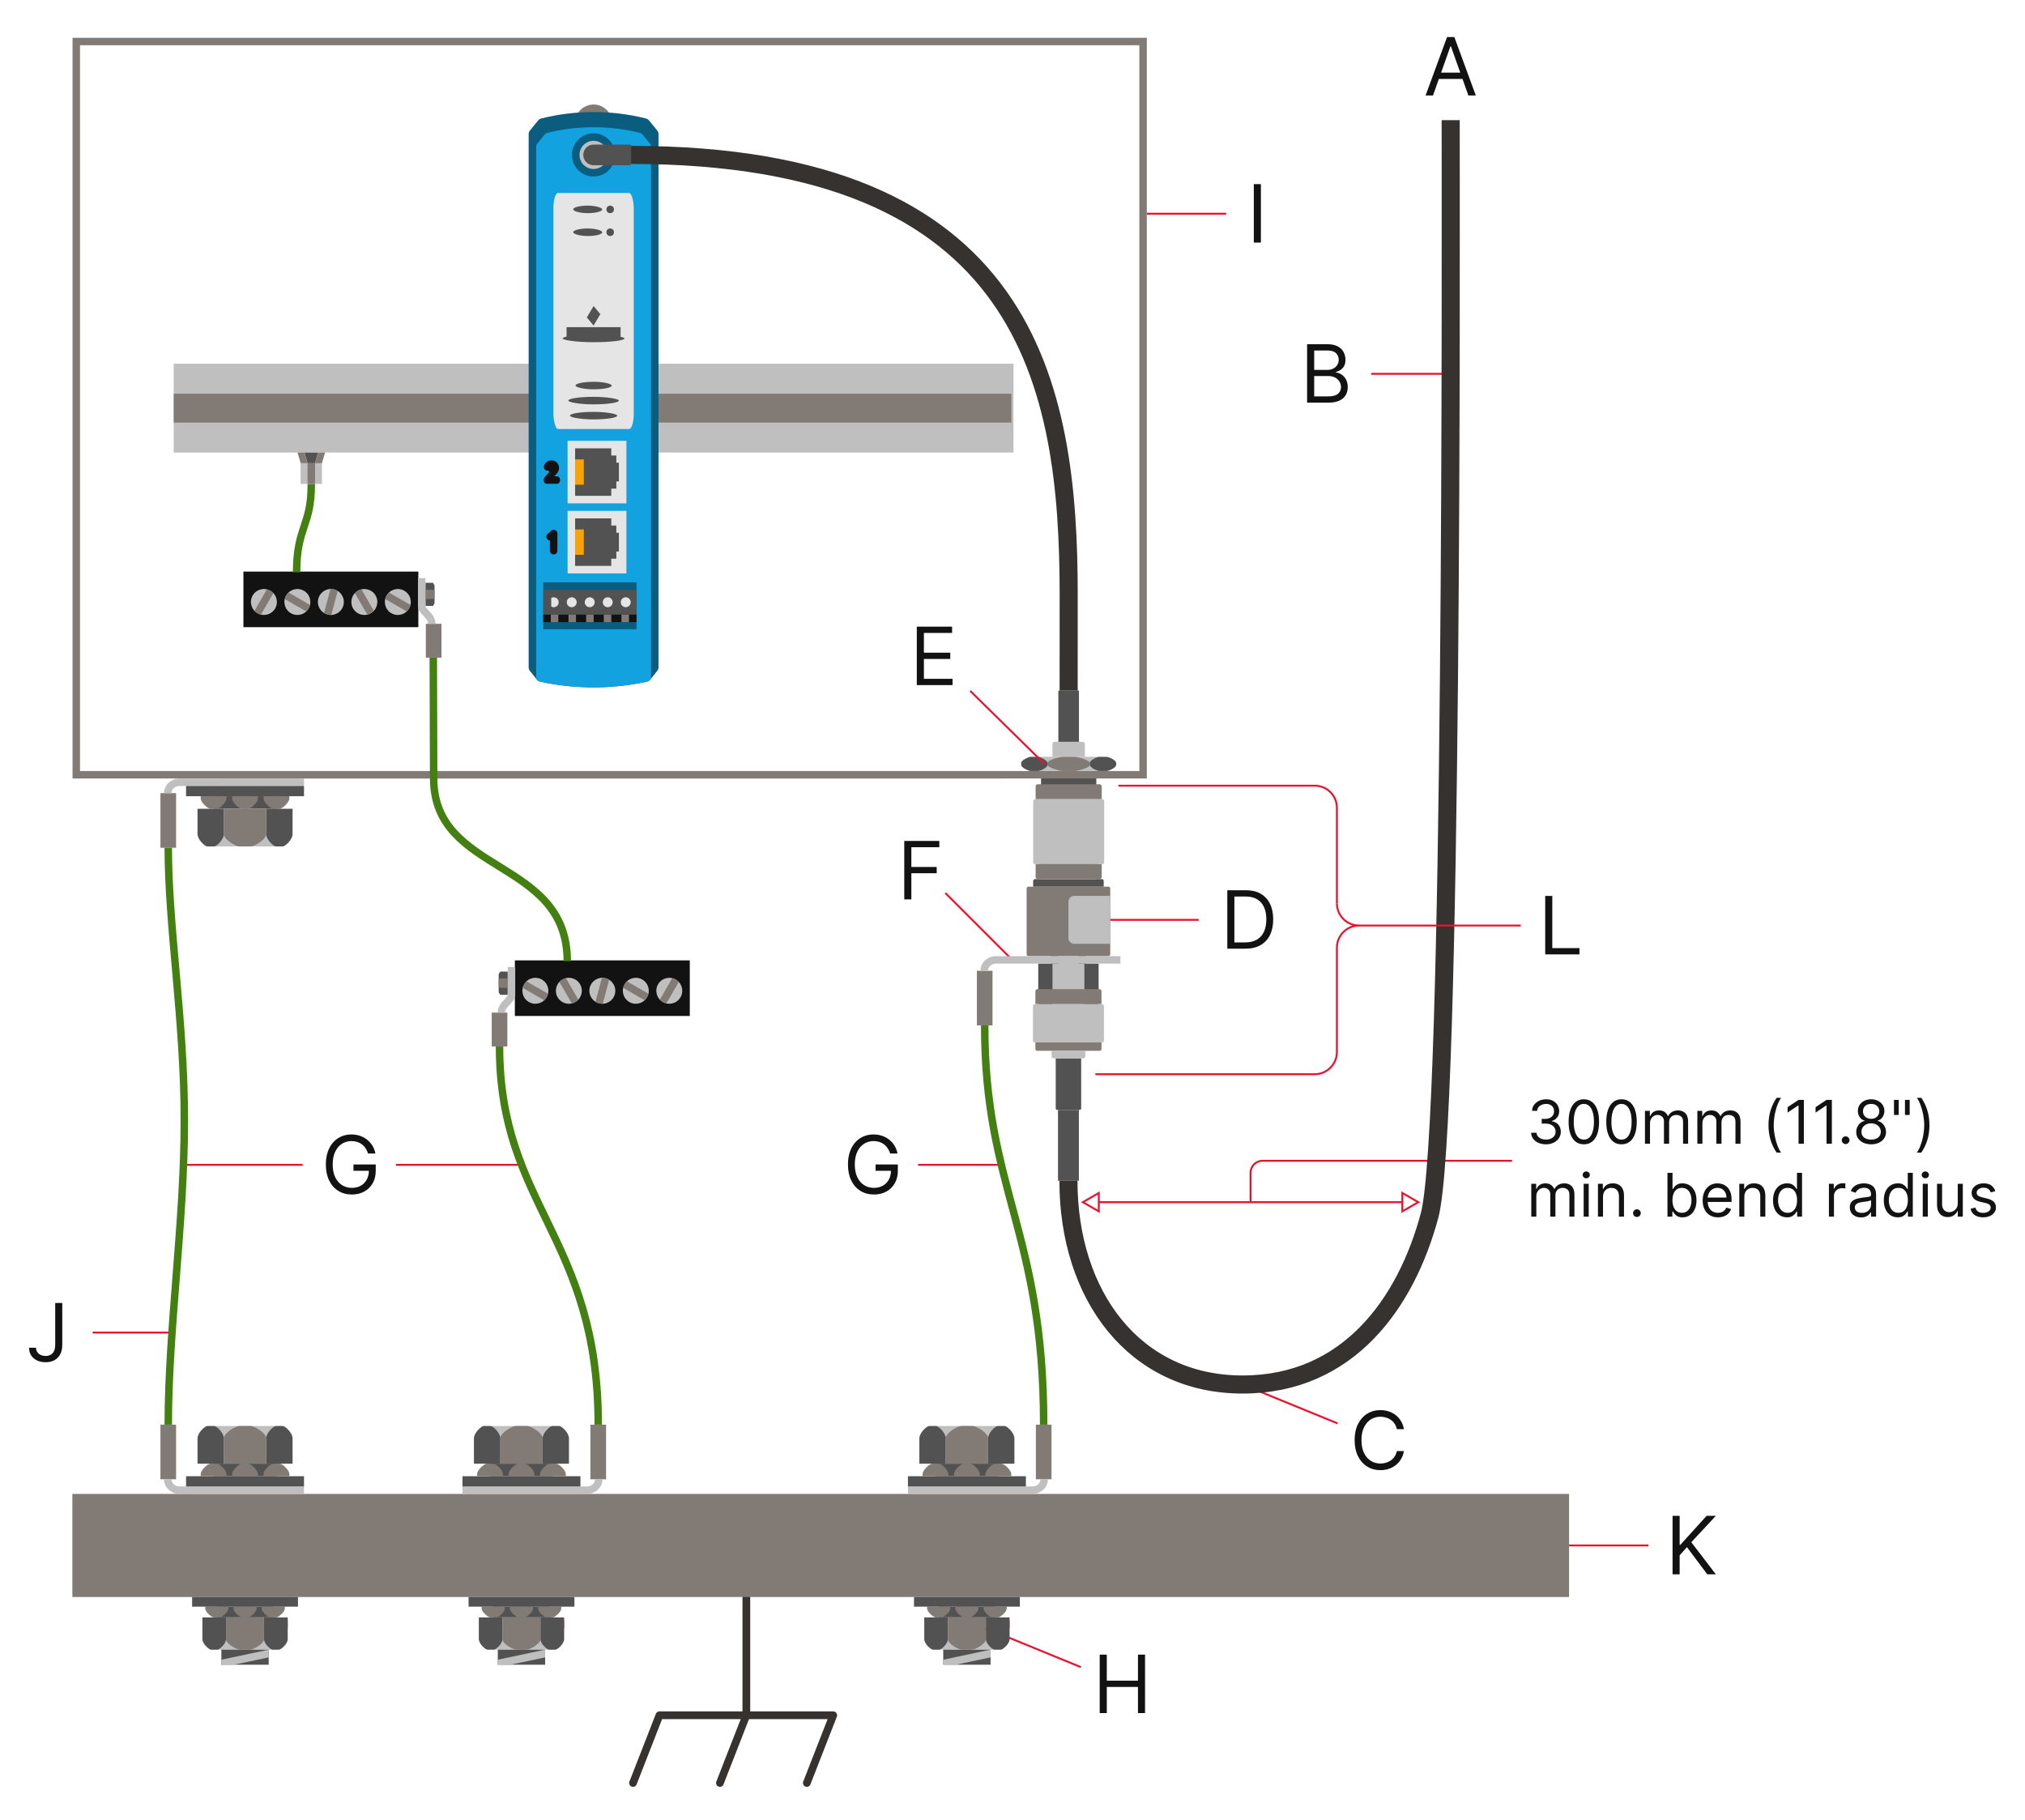 <?xml version="1.0" encoding="UTF-8"?>
<!DOCTYPE svg PUBLIC "-//W3C//DTD SVG 1.1//EN" "http://www.w3.org/Graphics/SVG/1.1/DTD/svg11.dtd">
<!-- Creator: CorelDRAW X8 -->
<svg xmlns="http://www.w3.org/2000/svg" xml:space="preserve" width="5040px" height="4530px" version="1.1" style="shape-rendering:geometricPrecision; text-rendering:geometricPrecision; image-rendering:optimizeQuality; fill-rule:evenodd; clip-rule:evenodd"
viewBox="0 0 504000 453000"
 xmlns:xlink="http://www.w3.org/1999/xlink">
 <defs>
  <style type="text/css">
   <![CDATA[
    .str2 {stroke:#36322F;stroke-width:4500}
    .str4 {stroke:#438011;stroke-width:1859.76}
    .str3 {stroke:#BFBFBF;stroke-width:1860}
    .str0 {stroke:#EA112E;stroke-width:472.441}
    .str1 {stroke:#36322F;stroke-width:1920;stroke-linecap:round;stroke-linejoin:round}
    .fil3 {fill:none}
    .fil11 {fill:#DD107A}
    .fil6 {fill:#0B5D80}
    .fil9 {fill:#121212}
    .fil1 {fill:#525252}
    .fil2 {fill:#827A75}
    .fil0 {fill:#BFBFBF}
    .fil8 {fill:#E5E5E5}
    .fil10 {fill:#F7A30A}
    .fil5 {fill:#121212;fill-rule:nonzero}
    .fil7 {fill:#13A2E0;fill-rule:nonzero}
    .fil4 {fill:#827A75;fill-rule:nonzero}
   ]]>
  </style>
 </defs>
 <g id="Layer_x0020_1">
  <g id="_1246710585488">
   <path class="fil0" d="M261939 188370l0 -3198c0,-290 239,-529 529,-529l7014 1c290,0 529,237 529,528l0 3198 -8072 0z"/>
   <path class="fil1" d="M263409 172170l0 12473 5132 0 0 -12473c0,-205 -137,-373 -302,-373l-4527 0c-165,0 -303,172 -303,373z"/>
  </g>
  <g id="_1246710582928">
   <path class="fil1" d="M272860 192845l0 4311c0,258 -164,469 -365,469l-13023 0c-200,0 -364,-211 -364,-469l0 -4311 13752 0z"/>
   <g>
    <polygon class="fil0" points="258322,191907 273657,191907 273657,188370 258322,188370 "/>
    <path class="fil2" d="M267386 188370c854,0 3828,834 3854,1534l18 469c27,700 -3001,1534 -3855,1534l-2821 0c-854,0 -3828,-834 -3855,-1534l-18 -469c-26,-701 3001,-1534 3855,-1534l2822 0z"/>
    <path class="fil1" d="M273646 188370c-533,0 -2432,834 -2406,1534l18 469c27,700 1867,1534 2399,1534l1756 0c531,0 2398,-833 2398,-1534l0 -469c0,-701 -1872,-1534 -2405,-1534l-1760 0z"/>
    <path class="fil1" d="M256555 188370c-531,0 -2399,833 -2399,1534l0 469c0,700 1873,1534 2406,1534l1760 0c533,0 2432,-834 2405,-1534l-18 -469c-26,-701 -1867,-1534 -2398,-1534l-1756 0z"/>
   </g>
  </g>
  <path class="fil3 str0" d="M376331 288908l-62078 0c-1650,0 -3000,1351 -3000,3000l0 7311"/>
  <line class="fil3 str0" x1="23059" y1="331676" x2="42810" y2= "331676" />
  <line class="fil3 str0" x1="98559" y1="289926" x2="129828" y2= "289926" />
  <line class="fil3 str0" x1="228505" y1="289926" x2="248807" y2= "289926" />
  <line class="fil3 str0" x1="45675" y1="289926" x2="75310" y2= "289926" />
  <line class="fil3 str0" x1="410276" y1="384660" x2="390525" y2= "384660" />
  <line class="fil3 str0" x1="241469" y1="171959" x2="259909" y2= "190093" />
  <line class="fil3 str0" x1="341291" y1="93042" x2="361042" y2= "93042" />
  <line class="fil3 str0" x1="305180" y1="53197" x2="285429" y2= "53197" />
  <line class="fil3 str0" x1="271126" y1="228948" x2="298323" y2= "228948" />
  <line class="fil3 str0" x1="251927" y1="238909" x2="235289" y2= "222271" />
  <line class="fil3 str0" x1="332902" y1="354284" x2="309261" y2= "344603" />
  <line class="fil3 str0" x1="269017" y1="414949" x2="245376" y2= "405267" />
  <line class="fil3 str0" x1="349024" y1="299219" x2="273481" y2= "299219" />
  <g id="_1246710578672">
   <polyline class="fil3 str1" points="200809,443779 207387,426930 164130,426930 157553,443779 "/>
   <polyline class="fil3 str1" points="179181,443779 185759,426930 185759,397484 "/>
  </g>
  <rect class="fil1" x="121970" y="364308" width="15643" height="3120"/>
  <rect class="fil1" x="53160" y="364308" width="15643" height="3120"/>
  <rect class="fil1" x="53160" y="198178" width="15643" height="3120"/>
  <rect class="fil1" x="232835" y="364308" width="15643" height="3120"/>
  <rect class="fil0" x="122121" y="354930" width="15335" height="3069"/>
  <rect class="fil0" x="53318" y="354930" width="15335" height="3069"/>
  <rect class="fil0" x="53318" y="207607" width="15335" height="3069"/>
  <rect class="fil0" x="232986" y="354930" width="15335" height="3069"/>
  <g id="_1246710571024">
   <path class="fil2" d="M259384 259478l12956 0c238,0 432,-195 432,-432l0 -3883 -13820 0 0 3883c0,238 193,432 432,432z"/>
   <path class="fil2" d="M272463 205746l-12957 0c-239,0 -432,194 -432,432l0 3883 13820 0 0 -3883c0,-237 -193,-432 -431,-432z"/>
   <rect class="fil1" x="269123" y="239851" width="4315" height="17754"/>
   <rect class="fil1" x="258408" y="207619" width="15031" height="9322"/>
   <rect class="fil1" x="258408" y="239851" width="4315" height="17754"/>
   <path class="fil0" d="M263901 259478l3922 0c287,0 523,-235 523,-523l0 -1349 1546 0 0 -17755 -1811 0 0 -1878 -4316 0 0 1878 -1811 0 0 17755 1425 0 0 1349c0,288 235,523 522,523z"/>
   <path class="fil2" d="M275862 237979l-19877 0c-258,0 -468,-210 -468,-468l0 -16364c0,-258 210,-468 468,-468l19877 0c257,0 467,210 467,468l0 16364c0,258 -210,468 -467,468z"/>
   <path class="fil1" d="M257142 220679l0 -1405c0,-257 210,-467 468,-467l16627 0c257,0 467,210 467,467l0 1405 -17562 0z"/>
   <rect class="fil0" x="259074" y="237979" width="13698" height="1872"/>
   <rect class="fil0" x="259074" y="216941" width="13698" height="1866"/>
   <rect class="fil1" transform="matrix(-7.94536E-14 1 -1 -7.94536E-14 270218 237979)" width="1872" height="1872"/>
   <rect class="fil1" transform="matrix(-7.94536E-14 1 -1 -7.94536E-14 263379 237979)" width="1872" height="1872"/>
   <path class="fil0" d="M276329 234917l-8969 0c-790,0 -1437,-647 -1437,-1437l0 -9064c0,-790 647,-1437 1437,-1437l8969 0 0 11938z"/>
  </g>
  <g id="_1246453173600">
   <path class="fil2" d="M257696 261084l0 -4700 16455 0 0 4700c0,249 -205,455 -456,455l-15544 0c-251,0 -455,-205 -455,-455z"/>
   <path class="fil2" d="M257696 249919l0 -3198c0,-290 238,-529 529,-529l15396 0c291,0 530,238 530,529l0 3198 -16455 0z"/>
   <rect class="fil0" transform="matrix(-1.70099E-13 6.422 6.812 1.8042E-13 257089 249920)" width="1488" height="2593" rx="73" ry="73"/>
   <path class="fil1" d="M269091 275885l0 -12473 -6335 0 0 12473c0,205 169,372 373,372l5589 0c203,0 373,-171 373,-372z"/>
   <rect class="fil1" transform="matrix(-2.65953E-14 1.004 2.008 5.31882E-14 263327 276258)" width="17563" height="2586"/>
   <path class="fil0" d="M261727 262956l0 -1416 8393 0 0 1416c0,248 -205,456 -456,456l-7482 0c-250,0 -455,-205 -455,-456z"/>
  </g>
  <path class="fil4" d="M283569 11267l-263653 0 0 180640 263653 0 0 -180640zm-264583 -1860l266443 0 0 184360c-86453,22 -180920,22 -267373,0l0 -184360 930 0z"/>
  <g id="_1246453196064">
   <rect class="fil0" x="43233" y="90532" width="209007" height="22110"/>
   <rect class="fil2" x="43236" y="97993" width="208486" height="7193"/>
  </g>
  <path class="fil5" d="M13740 324310l1760 0 0 10400c0,927 -170,1717 -510,2363 -340,650 -824,1144 -1444,1477 -620,337 -1350,507 -2193,507 -797,0 -1503,-147 -2123,-437 -620,-293 -1110,-707 -1464,-1247 -356,-540 -533,-1183 -533,-1926l1733 0c0,413 104,770 310,1076 207,307 487,544 847,714 360,170 770,256 1230,256 507,0 937,-106 1293,-320 354,-213 627,-526 814,-940 186,-416 280,-923 280,-1523l0 -10400z"/>
  <path class="fil5" d="M91611 287106c-153,-476 -360,-906 -613,-1290 -253,-379 -553,-706 -903,-976 -347,-270 -740,-474 -1180,-617 -440,-143 -924,-213 -1450,-213 -860,0 -1647,223 -2350,666 -707,447 -1267,1104 -1684,1970 -416,864 -626,1927 -626,3187 0,1260 213,2324 633,3190 420,867 993,1524 1710,1967 720,446 1530,667 2430,667 833,0 1570,-177 2207,-537 636,-357 1133,-863 1490,-1520 356,-654 536,-1427 536,-2317l540 114 -4376 0 0 -1564 5540 0 0 1564c0,1196 -254,2239 -764,3123 -506,886 -1210,1573 -2100,2056 -893,487 -1916,731 -3073,731 -1287,0 -2417,-304 -3390,-911 -973,-606 -1730,-1466 -2273,-2586 -544,-1117 -814,-2443 -814,-3977 0,-1150 154,-2186 464,-3106 313,-921 750,-1707 1320,-2354 566,-650 1240,-1147 2016,-1493 777,-344 1630,-517 2564,-517 766,0 1483,113 2150,344 663,229 1256,553 1780,973 523,420 960,917 1310,1500 353,580 593,1220 726,1926l-1820 0z"/>
  <path class="fil5" d="M221557 287106c-153,-476 -360,-906 -613,-1290 -254,-379 -554,-706 -903,-976 -347,-270 -741,-474 -1181,-617 -439,-143 -923,-213 -1450,-213 -860,0 -1646,223 -2349,666 -707,447 -1267,1104 -1684,1970 -416,864 -626,1927 -626,3187 0,1260 213,2324 633,3190 420,867 993,1524 1710,1967 720,446 1530,667 2430,667 833,0 1570,-177 2206,-537 637,-357 1134,-863 1490,-1520 357,-654 537,-1427 537,-2317l540 114 -4377 0 0 -1564 5541 0 0 1564c0,1196 -254,2239 -764,3123 -507,886 -1210,1573 -2100,2056 -893,487 -1917,731 -3073,731 -1287,0 -2417,-304 -3390,-911 -974,-606 -1730,-1466 -2274,-2586 -543,-1117 -813,-2443 -813,-3977 0,-1150 153,-2186 463,-3106 314,-921 750,-1707 1320,-2354 567,-650 1241,-1147 2017,-1493 777,-344 1630,-517 2563,-517 767,0 1484,113 2151,344 663,229 1256,553 1779,973 524,420 960,917 1311,1500 353,580 593,1220 726,1926l-1820 0z"/>
  <polygon class="fil5" points="416283,391840 416283,377293 418046,377293 418046,384510 418216,384510 424749,377293 427053,377293 420943,383856 427053,391840 424919,391840 419863,385080 418046,387123 418046,391840 "/>
  <polygon class="fil5" points="228184,170520 228184,155973 236965,155973 236965,157537 229948,157537 229948,162453 236511,162453 236511,164013 229948,164013 229948,168957 237078,168957 237078,170520 "/>
  <path class="fil5" d="M325323 100222l0 -14547 5086 0c1014,0 1850,177 2507,524 660,346 1150,813 1470,1400 323,583 483,1230 483,1940 0,626 -110,1143 -330,1550 -220,406 -510,730 -866,966 -357,237 -744,410 -1161,524l0 143c444,27 891,183 1341,470 450,283 826,690 1130,1220 303,530 456,1180 456,1947 0,730 -166,1383 -500,1966 -330,584 -853,1044 -1570,1387 -713,340 -1643,510 -2790,510l-5256 0zm1763 -1563l3493 0c1150,0 1970,-224 2454,-670 486,-447 730,-990 730,-1630 0,-494 -127,-950 -377,-1367 -253,-420 -610,-757 -1073,-1010 -464,-253 -1014,-380 -1647,-380l-3580 0 0 5057zm0 -6590l3266 0c531,0 1011,-104 1437,-314 430,-206 770,-500 1023,-880 254,-380 381,-823 381,-1336 0,-637 -224,-1180 -667,-1630 -447,-447 -1150,-670 -2117,-670l-3323 0 0 4830z"/>
  <polygon class="fil5" points="313823,45830 313823,60377 312060,60377 312060,45830 "/>
  <path class="fil5" d="M384782 284819c-702,0 -1327,-123 -1877,-363 -548,-242 -983,-577 -1305,-1010 -320,-432 -495,-932 -525,-1505l1342 0c28,353 150,655 363,908 212,255 492,450 837,590 343,137 725,207 1145,207 468,0 883,-82 1245,-245 363,-162 648,-390 853,-682 205,-290 310,-628 310,-1013 0,-400 -100,-755 -300,-1062 -198,-308 -490,-548 -873,-720 -382,-175 -852,-263 -1407,-263l-873 0 0 -1172 873 0c435,0 815,-78 1142,-233 330,-157 588,-377 773,-662 187,-283 280,-618 280,-1000 0,-370 -80,-690 -245,-965 -163,-273 -393,-485 -690,-638 -295,-155 -645,-230 -1045,-230 -378,0 -733,68 -1063,205 -332,138 -605,333 -812,590 -210,258 -325,568 -343,930l-1277 0c20,-570 192,-1072 517,-1505 323,-430 745,-767 1270,-1007 523,-243 1100,-363 1728,-363 675,0 1255,135 1737,408 483,270 853,627 1113,1072 260,445 390,923 390,1438 0,615 -163,1140 -483,1572 -322,433 -757,733 -1307,900l0 85c687,113 1225,405 1612,878 388,470 583,1050 583,1742 0,595 -163,1125 -483,1595 -322,473 -760,843 -1312,1113 -555,270 -1185,405 -1893,405z"/>
  <path id="1" class="fil5" d="M394200 284819c-803,0 -1485,-220 -2050,-658 -565,-440 -998,-1077 -1295,-1912 -298,-838 -448,-1848 -448,-3035 0,-1178 150,-2185 450,-3023 300,-837 733,-1475 1300,-1917 565,-443 1248,-663 2043,-663 795,0 1477,220 2042,663 568,442 1000,1080 1300,1917 300,838 450,1845 450,3023 0,1187 -150,2197 -447,3035 -298,835 -730,1472 -1295,1912 -565,438 -1248,658 -2050,658zm0 -1173c795,0 1412,-385 1852,-1150 443,-767 663,-1862 663,-3282 0,-945 -100,-1748 -303,-2413 -200,-665 -487,-1170 -862,-1517 -375,-348 -825,-523 -1350,-523 -788,0 -1405,388 -1848,1163 -445,777 -667,1872 -667,3290 0,945 100,1747 300,2407 197,660 485,1163 860,1508 375,345 825,517 1355,517z"/>
  <path id="2" class="fil5" d="M403575 284819c-803,0 -1485,-220 -2050,-658 -565,-440 -998,-1077 -1295,-1912 -298,-838 -448,-1848 -448,-3035 0,-1178 150,-2185 450,-3023 300,-837 733,-1475 1300,-1917 565,-443 1248,-663 2043,-663 795,0 1477,220 2042,663 568,442 1000,1080 1300,1917 300,838 450,1845 450,3023 0,1187 -150,2197 -447,3035 -298,835 -730,1472 -1295,1912 -565,438 -1248,658 -2050,658zm0 -1173c795,0 1412,-385 1852,-1150 443,-767 663,-1862 663,-3282 0,-945 -100,-1748 -303,-2413 -200,-665 -487,-1170 -862,-1517 -375,-348 -825,-523 -1350,-523 -788,0 -1405,388 -1848,1163 -445,777 -667,1872 -667,3290 0,945 100,1747 300,2407 197,660 485,1163 860,1508 375,345 825,517 1355,517z"/>
  <path id="3" class="fil5" d="M409412 284669l0 -8183 1215 0 0 1280 108 0c170,-437 445,-777 825,-1020 380,-245 835,-365 1368,-365 540,0 990,120 1352,365 360,243 640,583 843,1020l85 0c210,-422 524,-760 944,-1010 418,-250 921,-375 1508,-375 730,0 1330,228 1795,683 465,457 697,1167 697,2130l0 5475 -1257 0 0 -5475c0,-605 -165,-1035 -495,-1295 -330,-260 -720,-390 -1168,-390 -575,0 -1020,175 -1337,520 -315,347 -472,785 -472,1312l0 5328 -1281 0 0 -5603c0,-467 -150,-842 -452,-1127 -303,-285 -690,-430 -1165,-430 -328,0 -633,87 -915,262 -283,173 -510,415 -683,720 -170,308 -257,663 -257,1065l0 5113 -1258 0z"/>
  <path id="4" class="fil5" d="M422452 284669l0 -8183 1216 0 0 1280 107 0c170,-437 445,-777 825,-1020 380,-245 835,-365 1368,-365 540,0 990,120 1352,365 360,243 640,583 843,1020l85 0c210,-422 525,-760 945,-1010 417,-250 920,-375 1507,-375 730,0 1330,228 1795,683 465,457 697,1167 697,2130l0 5475 -1257 0 0 -5475c0,-605 -165,-1035 -495,-1295 -330,-260 -720,-390 -1167,-390 -575,0 -1020,175 -1338,520 -315,347 -472,785 -472,1312l0 5328 -1280 0 0 -5603c0,-467 -150,-842 -453,-1127 -302,-285 -690,-430 -1165,-430 -328,0 -632,87 -915,262 -283,173 -510,415 -682,720 -171,308 -258,663 -258,1065l0 5113 -1258 0z"/>
  <path id="5" class="fil5" d="M440160 280066c0,-1342 175,-2577 525,-3705 350,-1127 850,-2165 1500,-3112l1108 0c-255,350 -495,782 -718,1297 -220,513 -415,1075 -582,1688 -168,612 -298,1245 -390,1900 -95,652 -143,1297 -143,1932 0,845 83,1703 245,2573 163,870 385,1677 660,2425 278,745 588,1352 928,1820l-1108 0c-650,-948 -1150,-1985 -1500,-3113 -350,-1127 -525,-2362 -525,-3705z"/>
  <polygon id="6" class="fil5" points="448960,273759 448960,284669 447638,284669 447638,275144 447575,275144 444910,276914 444910,275571 447638,273759 "/>
  <polygon id="7" class="fil5" points="455928,273759 455928,284669 454605,284669 454605,275144 454543,275144 451878,276914 451878,275571 454605,273759 "/>
  <path id="8" class="fil5" d="M459358 284754c-263,0 -490,-95 -678,-283 -187,-187 -282,-412 -282,-675 0,-265 95,-490 282,-677 188,-188 415,-283 678,-283 262,0 487,95 675,283 190,187 282,412 282,677 0,173 -42,333 -130,478 -87,147 -202,262 -345,350 -145,87 -305,130 -482,130z"/>
  <path id="9" class="fil5" d="M465705 284819c-730,0 -1375,-133 -1935,-393 -560,-260 -995,-622 -1307,-1082 -313,-458 -468,-983 -465,-1573 -3,-462 87,-890 272,-1282 185,-390 438,-720 760,-985 320,-265 680,-433 1078,-503l0 -65c-523,-135 -938,-427 -1245,-880 -310,-452 -463,-970 -460,-1547 -3,-555 137,-1050 422,-1488 283,-435 675,-780 1175,-1032 498,-253 1068,-378 1705,-378 633,0 1198,125 1695,378 498,252 888,597 1175,1032 285,438 430,933 433,1488 -3,577 -160,1095 -470,1547 -310,453 -723,745 -1233,880l0 65c393,70 748,238 1065,503 315,265 568,595 755,985 190,392 285,820 288,1282 -3,590 -163,1115 -475,1573 -315,460 -750,822 -1305,1082 -558,260 -1198,393 -1928,393zm0 -1173c495,0 920,-80 1280,-240 358,-160 635,-385 830,-677 195,-290 295,-630 300,-1023 -5,-410 -112,-775 -320,-1090 -210,-317 -495,-565 -855,-747 -360,-180 -772,-270 -1235,-270 -465,0 -877,90 -1242,270 -365,182 -650,430 -858,747 -207,315 -310,680 -307,1090 -3,393 92,733 285,1023 195,292 472,517 835,677 362,160 792,240 1287,240zm0 -5177c393,0 740,-78 1043,-235 302,-155 542,-375 717,-655 173,-280 263,-610 265,-985 -2,-370 -90,-693 -260,-968 -170,-275 -407,-487 -710,-640 -300,-150 -652,-225 -1055,-225 -407,0 -765,75 -1070,225 -305,153 -540,365 -707,640 -168,275 -250,598 -245,968 -5,375 80,705 252,985 173,280 410,500 718,655 305,157 655,235 1052,235z"/>
  <path id="10" class="fil5" d="M472568 273759l0 3750 -1173 0 0 -3750 1173 0zm2730 0l0 3750 -1173 0 0 -3750 1173 0z"/>
  <path id="11" class="fil5" d="M480215 280066c0,1343 -175,2578 -525,3705 -350,1128 -850,2165 -1500,3113l-1107 0c257,-350 495,-783 717,-1295 223,-515 415,-1078 583,-1690 167,-613 297,-1248 392,-1903 93,-655 141,-1297 141,-1930 0,-845 -81,-1702 -246,-2572 -162,-870 -382,-1678 -660,-2423 -277,-747 -585,-1355 -927,-1822l1107 0c650,947 1150,1985 1500,3112 350,1128 525,2363 525,3705z"/>
  <path id="12" class="fil5" d="M381117 302821l0 -8182 1215 0 0 1280 108 0c170,-438 445,-778 825,-1020 380,-245 835,-365 1367,-365 540,0 990,120 1353,365 360,242 640,582 842,1020l85 0c210,-423 525,-760 945,-1010 418,-250 920,-375 1508,-375 730,0 1330,227 1795,682 465,458 697,1168 697,2130l0 5475 -1257 0 0 -5475c0,-605 -165,-1035 -495,-1295 -330,-260 -720,-390 -1168,-390 -575,0 -1020,175 -1337,520 -315,348 -473,785 -473,1313l0 5327 -1280 0 0 -5602c0,-468 -150,-843 -452,-1128 -303,-285 -690,-430 -1165,-430 -328,0 -633,88 -915,263 -283,172 -510,415 -683,720 -170,307 -257,662 -257,1065l0 5112 -1258 0z"/>
  <path id="13" class="fil5" d="M394157 302821l0 -8182 1258 0 0 8182 -1258 0zm640 -9545c-245,0 -455,-85 -632,-250 -175,-167 -263,-367 -263,-602 0,-235 88,-435 263,-603 177,-167 387,-250 632,-250 245,0 455,83 630,250 178,168 265,368 265,603 0,235 -87,435 -265,602 -175,165 -385,250 -630,250z"/>
  <path id="14" class="fil5" d="M398972 297899l0 4922 -1257 0 0 -8182 1215 0 0 1280 107 0c190,-418 483,-750 873,-1005 390,-255 895,-380 1512,-380 555,0 1040,112 1455,337 415,225 738,568 970,1023 230,457 345,1032 345,1727l0 5200 -1257 0 0 -5112c0,-645 -165,-1145 -500,-1505 -335,-363 -793,-543 -1375,-543 -400,0 -758,88 -1073,263 -315,172 -562,427 -742,760 -183,335 -273,740 -273,1215z"/>
  <path id="15" class="fil5" d="M407410 302906c-263,0 -490,-95 -678,-282 -187,-188 -282,-413 -282,-675 0,-265 95,-490 282,-678 188,-187 415,-282 678,-282 262,0 487,95 675,282 190,188 282,413 282,678 0,172 -42,332 -130,477 -87,148 -202,263 -345,350 -145,88 -305,130 -482,130z"/>
  <path id="16" class="fil5" d="M415015 302821l0 -10910 1257 0 0 4028 108 0c92,-143 220,-323 385,-545 165,-223 405,-423 715,-598 310,-175 732,-262 1265,-262 687,0 1295,172 1822,515 525,345 935,832 1230,1465 295,632 443,1377 443,2237 0,868 -148,1618 -443,2250 -295,635 -702,1125 -1225,1470 -522,348 -1125,520 -1807,520 -525,0 -945,-87 -1263,-262 -315,-178 -557,-378 -727,-603 -173,-225 -303,-412 -395,-562l-150 0 0 1257 -1215 0zm1237 -4090c0,618 90,1160 270,1633 183,470 448,837 795,1102 348,265 775,395 1278,395 525,0 965,-137 1320,-417 352,-278 617,-655 797,-1128 180,-475 270,-1002 270,-1585 0,-575 -87,-1095 -265,-1560 -175,-462 -440,-830 -792,-1102 -355,-270 -798,-408 -1330,-408 -510,0 -940,130 -1288,388 -350,257 -612,615 -790,1075 -177,460 -265,995 -265,1607z"/>
  <path id="17" class="fil5" d="M427585 302991c-788,0 -1468,-175 -2038,-525 -570,-350 -1007,-840 -1315,-1470 -307,-630 -460,-1365 -460,-2202 0,-838 153,-1578 460,-2218 308,-642 738,-1142 1290,-1502 553,-360 1198,-540 1935,-540 428,0 848,70 1263,212 415,143 795,373 1135,690 340,318 612,738 815,1260 202,523 305,1165 305,1928l0 532 -6308 0 0 -1087 5028 0c0,-460 -90,-873 -275,-1235 -183,-363 -440,-648 -778,-858 -335,-210 -730,-315 -1185,-315 -500,0 -932,125 -1297,370 -363,248 -643,568 -838,963 -195,395 -292,817 -292,1267l0 725c0,618 107,1140 322,1568 213,430 513,755 898,975 382,222 827,332 1335,332 330,0 630,-45 897,-140 270,-95 500,-235 695,-425 198,-190 348,-427 455,-712l1213 340c-128,412 -343,775 -643,1085 -302,310 -675,552 -1120,725 -442,172 -942,257 -1497,257z"/>
  <path id="18" class="fil5" d="M434147 297899l0 4922 -1257 0 0 -8182 1215 0 0 1280 107 0c190,-418 483,-750 873,-1005 390,-255 895,-380 1512,-380 555,0 1040,112 1455,337 415,225 738,568 970,1023 230,457 345,1032 345,1727l0 5200 -1257 0 0 -5112c0,-645 -165,-1145 -500,-1505 -335,-363 -793,-543 -1375,-543 -400,0 -758,88 -1073,263 -315,172 -562,427 -742,760 -183,335 -273,740 -273,1215z"/>
  <path id="19" class="fil5" d="M444757 302991c-682,0 -1282,-172 -1805,-520 -522,-345 -930,-835 -1225,-1470 -295,-632 -442,-1382 -442,-2250 0,-860 147,-1605 442,-2237 295,-633 705,-1120 1230,-1465 525,-343 1133,-515 1823,-515 532,0 952,87 1265,262 310,175 547,375 712,598 165,222 295,402 388,545l105 0 0 -4028 1257 0 0 10910 -1215 0 0 -1257 -147 0c-93,150 -225,337 -395,562 -170,225 -415,425 -730,603 -315,175 -738,262 -1263,262zm170 -1130c505,0 930,-130 1280,-395 348,-265 613,-632 793,-1102 180,-473 272,-1015 272,-1633 0,-612 -90,-1147 -267,-1607 -178,-460 -440,-818 -788,-1075 -347,-258 -777,-388 -1290,-388 -532,0 -975,138 -1327,408 -355,272 -620,640 -795,1102 -175,465 -263,985 -263,1560 0,583 90,1110 268,1585 180,473 447,850 800,1128 352,280 792,417 1317,417z"/>
  <path id="20" class="fil5" d="M455197 302821l0 -8182 1215 0 0 1237 85 0c150,-405 420,-735 810,-987 390,-250 830,-378 1320,-378 93,0 208,3 348,5 137,5 242,10 315,18l0 1277c-43,-10 -140,-27 -293,-50 -150,-22 -307,-35 -475,-35 -397,0 -752,83 -1062,248 -313,165 -558,392 -735,682 -180,288 -270,618 -270,988l0 5177 -1258 0z"/>
  <path id="21" class="fil5" d="M463187 303014c-517,0 -987,-100 -1410,-298 -422,-195 -760,-482 -1007,-857 -248,-373 -373,-828 -373,-1360 0,-468 93,-850 278,-1143 182,-292 430,-522 740,-690 307,-167 650,-292 1025,-375 375,-85 752,-150 1132,-200 498,-65 900,-112 1210,-147 313,-33 540,-90 683,-173 145,-82 215,-222 215,-425l0 -42c0,-528 -143,-935 -428,-1225 -285,-293 -717,-438 -1297,-438 -600,0 -1070,130 -1410,395 -343,263 -583,543 -720,840l-1193 -425c213,-497 498,-885 855,-1165 355,-277 748,-475 1170,-585 425,-112 843,-167 1255,-167 263,0 565,30 908,92 342,63 675,190 997,380 320,193 588,483 800,870 215,385 320,905 320,1555l0 5390 -1257 0 0 -1107 -63 0c-85,177 -227,367 -427,570 -198,202 -463,375 -793,515 -330,142 -732,215 -1210,215zm193 -1130c497,0 917,-98 1260,-293 342,-195 602,-447 777,-757 175,-308 263,-633 263,-975l0 -1150c-53,65 -168,122 -348,172 -180,53 -385,98 -617,135 -233,38 -458,68 -678,95 -217,28 -395,50 -530,68 -327,42 -630,110 -912,205 -283,92 -510,232 -683,420 -172,187 -257,440 -257,760 0,435 162,765 487,987 325,223 738,333 1238,333z"/>
  <path id="22" class="fil5" d="M472330 302991c-683,0 -1283,-172 -1805,-520 -523,-345 -930,-835 -1225,-1470 -295,-632 -443,-1382 -443,-2250 0,-860 148,-1605 443,-2237 295,-633 705,-1120 1230,-1465 525,-343 1132,-515 1822,-515 533,0 953,87 1265,262 310,175 548,375 713,598 165,222 295,402 387,545l105 0 0 -4028 1258 0 0 10910 -1215 0 0 -1257 -148 0c-92,150 -225,337 -395,562 -170,225 -415,425 -730,603 -315,175 -737,262 -1262,262zm170 -1130c505,0 930,-130 1280,-395 347,-265 612,-632 792,-1102 180,-473 273,-1015 273,-1633 0,-612 -90,-1147 -268,-1607 -177,-460 -440,-818 -787,-1075 -348,-258 -778,-388 -1290,-388 -533,0 -975,138 -1328,408 -355,272 -620,640 -795,1102 -175,465 -262,985 -262,1560 0,583 90,1110 267,1585 180,473 448,850 800,1128 353,280 793,417 1318,417z"/>
  <path id="23" class="fil5" d="M478550 302821l0 -8182 1257 0 0 8182 -1257 0zm640 -9545c-245,0 -455,-85 -633,-250 -175,-167 -262,-367 -262,-602 0,-235 87,-435 262,-603 178,-167 388,-250 633,-250 245,0 455,83 630,250 177,168 265,368 265,603 0,235 -88,435 -265,602 -175,165 -385,250 -630,250z"/>
  <path id="24" class="fil5" d="M487265 299476l0 -4837 1257 0 0 8182 -1257 0 0 -1385 -85 0c-193,415 -490,768 -895,1058 -405,290 -918,435 -1535,435 -510,0 -965,-113 -1363,-340 -400,-225 -712,-565 -937,-1023 -228,-455 -343,-1032 -343,-1727l0 -5200 1258 0 0 5115c0,595 167,1072 502,1427 338,355 765,533 1288,533 312,0 630,-80 955,-240 325,-160 600,-405 822,-735 220,-330 333,-753 333,-1263z"/>
  <path id="25" class="fil5" d="M496617 296471l-1127 320c-73,-187 -175,-372 -313,-550 -137,-180 -322,-327 -557,-445 -233,-117 -533,-177 -900,-177 -500,0 -918,115 -1248,345 -332,227 -500,520 -500,870 0,312 115,560 343,740 227,182 582,332 1065,452l1215 300c730,178 1275,448 1635,813 357,362 537,830 537,1402 0,470 -135,888 -402,1258 -268,370 -643,660 -1120,872 -480,215 -1038,320 -1673,320 -835,0 -1525,-180 -2072,-542 -548,-363 -893,-893 -1040,-1588l1195 -297c112,440 327,770 647,990 318,220 733,330 1248,330 585,0 1052,-125 1397,-375 348,-250 520,-553 520,-903 0,-285 -100,-525 -297,-717 -200,-193 -505,-338 -918,-435l-1362 -318c-750,-177 -1300,-455 -1648,-830 -350,-375 -525,-842 -525,-1407 0,-463 130,-870 390,-1225 263,-355 618,-635 1070,-838 455,-202 968,-302 1543,-302 810,0 1447,177 1910,532 465,355 792,823 987,1405z"/>
  <path class="fil5" d="M309951 236128l-4489 0 0 -14547 4690 0c1410,0 2616,290 3620,870 1003,580 1773,1413 2310,2493 533,1084 803,2377 803,3884 0,1513 -270,2816 -810,3910 -540,1090 -1327,1926 -2360,2513 -1030,583 -2287,877 -3764,877zm-2726 -1563l2613 0c1204,0 2200,-231 2990,-697 790,-464 1380,-1124 1767,-1980 390,-857 583,-1877 583,-3060 0,-1177 -190,-2187 -573,-3037 -383,-850 -957,-1503 -1720,-1960 -763,-456 -1713,-687 -2847,-687l-2813 0 0 11421z"/>
  <polygon class="fil5" points="384586,237545 384586,222999 386349,222999 386349,235982 393109,235982 393109,237545 "/>
  <polygon class="fil5" points="225063,223854 225063,209307 233786,209307 233786,210870 226826,210870 226826,215787 233133,215787 233133,217347 226826,217347 226826,223854 "/>
  <path class="fil5" d="M349425 355719l-1764 0c-103,-507 -283,-954 -543,-1337 -256,-383 -570,-707 -936,-967 -367,-263 -774,-463 -1217,-593 -447,-133 -910,-200 -1393,-200 -880,0 -1677,223 -2391,667 -713,446 -1276,1103 -1696,1970 -420,863 -630,1926 -630,3186 0,1260 210,2324 630,3190 420,867 983,1524 1696,1967 714,447 1511,667 2391,667 483,0 946,-67 1393,-197 443,-133 850,-330 1217,-593 366,-264 680,-587 936,-974 260,-386 440,-830 543,-1333l1764 0c-133,743 -373,1410 -727,1997 -350,586 -783,1086 -1307,1496 -519,407 -1103,720 -1749,934 -647,213 -1337,320 -2070,320 -1240,0 -2344,-304 -3310,-910 -967,-607 -1727,-1467 -2281,-2587 -553,-1117 -829,-2443 -829,-3977 0,-1533 276,-2860 829,-3976 554,-1117 1314,-1980 2281,-2587 966,-603 2070,-907 3310,-907 733,0 1423,107 2070,320 646,214 1230,524 1749,934 524,410 957,906 1307,1490 354,586 594,1253 727,2000z"/>
  <polygon class="fil5" points="273707,426383 273707,411836 275470,411836 275470,418316 283227,418316 283227,411836 284987,411836 284987,426383 283227,426383 283227,419876 275470,419876 275470,426383 "/>
  <path class="fil5" d="M356657 23767l-1846 0 5343 -14546 1817 0 5340 14546 -1847 0 -4347 -12243 -113 0 -4347 12243zm684 -5683l7443 0 0 1563 -7443 0 0 -1563z"/>
  <g id="_1246606506944">
   <path class="fil2" d="M152956 29893l-1503 -2004c-879,-1173 -2250,-1877 -3718,-1877 -1466,0 -2839,706 -3718,1879l-1503 2003 10442 -1z"/>
   <path class="fil6" d="M131576 33272l0 132925c37,342 58,409 244,699l1884 2352c245,245 308,283 635,396 8827,1929 17965,1927 26792,-2 326,-112 391,-151 636,-393l1882 -2353c186,-291 209,-355 247,-699l0 -132924c-39,-349 -64,-415 -253,-710l-2179 -2673c-229,-225 -294,-267 -595,-379 -8621,-2170 -17645,-2170 -26265,0 -304,111 -366,152 -595,379l-2182 2673c-191,296 -212,360 -251,709z"/>
   <path class="fil7" d="M133448 168928l256 320c245,245 308,283 635,396 8827,1929 17965,1927 26792,-2 326,-112 391,-151 636,-393l257 -322 0 -132500c-35,-308 -57,-366 -224,-627l-1927 -2363c-202,-200 -260,-236 -526,-335 -7621,-1919 -15601,-1919 -23222,0 -268,98 -323,134 -526,334l-1929 2364c-169,261 -187,318 -222,627l0 132501z"/>
   <rect class="fil6" x="135214" y="144941" width="23205" height="11689"/>
   <rect class="fil1" x="135214" y="146813" width="23205" height="8040"/>
   <circle class="fil6" cx="147736" cy="38556" r="5379"/>
   <circle class="fil0" cx="147736" cy="38556" r="3507"/>
   <rect class="fil8" x="137738" y="48028" width="19996" height="58749" rx="1148" ry="3845"/>
   <rect class="fil8" x="141269" y="109716" width="14639" height="15565"/>
   <rect class="fil8" x="141269" y="127153" width="14639" height="15565"/>
   <path class="fil9" d="M138652 118549c411,0 745,416 745,930 0,513 -334,930 -745,930l-2587 0c-411,0 -744,-417 -744,-930 0,-291 107,-551 274,-721l1139 -1312c-111,-167 -300,-316 -618,-321l-16 0c-167,-1 -335,-72 -473,-216 -315,-329 -357,-915 -93,-1308 216,-322 404,-564 712,-752 288,-175 626,-261 1120,-261 389,0 766,149 1063,389l3 3c236,191 431,447 555,744 140,333 191,705 123,1089l-12 66c-64,307 -204,604 -434,869l-695 801 683 0z"/>
   <path class="fil9" d="M138727 137081c0,514 -416,930 -930,930 -513,0 -930,-416 -930,-930l0 -2553c-233,-13 -461,-113 -632,-298 -347,-377 -323,-965 54,-1312l837 -771c169,-176 407,-286 671,-286 514,0 930,416 930,930l0 4290z"/>
   <polygon class="fil1" points="143141,111588 152140,111588 152140,113374 153398,113374 153398,115161 154036,115161 154036,119833 153398,119833 153398,121620 152140,121620 152140,123409 143141,123409 "/>
   <polygon class="fil1" points="143141,129026 152140,129026 152140,130812 153398,130812 153398,132599 154036,132599 154036,137271 153398,137271 153398,139058 152140,139058 152140,140846 143141,140846 "/>
   <rect class="fil10" x="143141" y="114342" width="2168" height="6309"/>
   <rect class="fil10" x="143141" y="131780" width="2168" height="6309"/>
   <rect class="fil9" x="135214" y="152981" width="23205" height="1872"/>
   <rect class="fil2" x="154674" y="152981" width="1872" height="1872"/>
   <rect class="fil2" x="137087" y="152981" width="1872" height="1872"/>
   <rect class="fil2" x="141484" y="152981" width="1872" height="1872"/>
   <rect class="fil2" x="145881" y="152981" width="1872" height="1872"/>
   <rect class="fil2" x="150277" y="152981" width="1872" height="1872"/>
   <circle class="fil9" cx="147736" cy="38556" r="936"/>
   <path class="fil8" d="M143531 149897c0,-682 -552,-1234 -1235,-1234 -681,0 -1234,552 -1234,1234 0,681 553,1235 1234,1235 683,0 1235,-554 1235,-1235z"/>
   <path class="fil8" d="M139051 149897c0,-682 -553,-1234 -1235,-1234 -225,0 -436,60 -618,165l0 2138c182,105 393,166 618,166 682,0 1235,-554 1235,-1235z"/>
   <path class="fil8" d="M148011 149897c0,-682 -552,-1234 -1234,-1234 -682,0 -1235,552 -1235,1234 0,682 553,1235 1235,1235 682,0 1234,-553 1234,-1235z"/>
   <path class="fil8" d="M156972 149897c0,-682 -553,-1234 -1234,-1234 -683,0 -1235,552 -1235,1234 0,682 552,1235 1235,1235 681,0 1234,-553 1234,-1235z"/>
   <path class="fil8" d="M152492 149897c0,-682 -553,-1234 -1235,-1234 -682,0 -1235,552 -1235,1234 0,682 553,1235 1235,1235 682,0 1235,-553 1235,-1235z"/>
   <g>
    <rect class="fil1" x="142669" y="51181" width="7217" height="1872" rx="3609" ry="936"/>
    <rect class="fil1" x="142669" y="56869" width="7217" height="1872" rx="3609" ry="936"/>
    <circle class="fil1" cx="151867" cy="52117" r="936"/>
    <circle class="fil1" cx="151867" cy="57805" r="936"/>
   </g>
   <rect class="fil1" x="141018" y="81429" width="13436" height="2808"/>
   <rect class="fil1" x="140048" y="83302" width="15376" height="1872" rx="7688" ry="936"/>
   <rect class="fil1" x="143228" y="95026" width="9017" height="1872" rx="4509" ry="936"/>
   <rect class="fil1" x="141446" y="98771" width="12580" height="1872" rx="6290" ry="936"/>
   <rect class="fil1" x="141853" y="102515" width="11767" height="1872" rx="5884" ry="936"/>
   <polygon class="fil1" points="149414,78190 147743,76163 146058,79000 147729,81028 "/>
  </g>
  <path class="fil1" d="M156761 41127l-9025 0 0 -1 0 0c-1420,0 -2571,-1151 -2571,-2570 0,-1420 1151,-2571 2571,-2571l0 0 9025 0c166,0 302,138 302,303l0 4536c0,165 -139,303 -302,303z"/>
  <rect class="fil2" transform="matrix(3.02944E-14 1.396 -1.144 3.69608E-14 390525 371835)" width="18379" height="325627"/>
  <g id="_1246606503552">
   <path class="fil2" d="M274211 215080l0 3198c0,290 -238,529 -529,529l-15396 0c-291,0 -530,-238 -530,-529l0 -3198 16455 0z"/>
   <path class="fil2" d="M274211 198932l0 -3197c0,-290 -238,-529 -529,-529l-15396 0c-291,0 -530,238 -530,529l0 3197 16455 0z"/>
   <path class="fil0" d="M274818 214611c0,258 -211,469 -469,469l-16731 0c-257,0 -468,-211 -468,-469l0 -15210c0,-258 211,-469 468,-469l16731 0c258,0 469,211 469,469l0 15210z"/>
  </g>
  <path class="fil3 str2" d="M157063 38556c98957,0 108919,57397 108921,109412 0,8 -9,23821 -9,23829"/>
  <path class="fil3 str2" d="M361059 29907c0,29534 601,250763 -5251,272606 -5853,21843 -20232,42090 -46547,42090 -26987,0 -43338,-22224 -43338,-50709"/>
  <rect class="fil9" x="60582" y="142265" width="43537" height="13838"/>
  <rect class="fil9" x="128146" y="239036" width="43537" height="13838"/>
  <circle class="fil0" transform="matrix(0.5 -0.866 0.866 0.5 65683.9 149833)" r="3230"/>
  <circle class="fil0" transform="matrix(-0.5 0.866 -0.866 -0.5 166580 246604)" r="3230"/>
  <circle class="fil0" transform="matrix(0.866 0.5 -0.5 0.866 74016.9 149833)" r="3230"/>
  <circle class="fil0" transform="matrix(-0.866 -0.5 0.5 -0.866 158247 246604)" r="3230"/>
  <circle class="fil0" transform="matrix(0.259 -0.966 0.966 0.259 82349.8 149833)" r="3230"/>
  <circle class="fil0" transform="matrix(-0.259 0.966 -0.966 -0.259 149914 246604)" r="3230"/>
  <circle class="fil0" transform="matrix(0.5 0.866 -0.866 0.5 90682.7 149833)" r="3230"/>
  <circle class="fil0" transform="matrix(-0.5 -0.866 0.866 -0.5 141582 246604)" r="3230"/>
  <circle class="fil0" transform="matrix(0.866 0.5 -0.5 0.866 99015.6 149833)" r="3230"/>
  <circle class="fil0" transform="matrix(-0.866 -0.5 0.5 -0.866 133249 246604)" r="3230"/>
  <path class="fil2" d="M66419 146687c302,71 598,186 880,349 282,163 530,362 742,587l-3092 5357c-302,-71 -598,-186 -880,-349 -282,-163 -530,-362 -742,-587l3092 -5357z"/>
  <path class="fil2" d="M165845 249750c-301,-70 -598,-185 -880,-348 -282,-163 -530,-362 -742,-588l3093 -5356c301,71 598,186 880,349 281,162 529,362 741,587l-3092 5356z"/>
  <path class="fil2" d="M77163 150569c-71,301 -186,598 -349,880 -162,282 -361,530 -587,741l-5356 -3092c70,-301 186,-598 348,-880 163,-282 362,-530 588,-742l5356 3093z"/>
  <path class="fil2" d="M155101 245869c71,-302 186,-598 349,-880 163,-282 362,-530 587,-742l5357 3093c-71,301 -186,597 -349,880 -163,281 -362,529 -588,741l-5356 -3092z"/>
  <path class="fil2" d="M82246 146604c309,-10 625,25 940,109 314,85 605,213 868,376l-1600 5974c-310,10 -626,-25 -940,-109 -315,-85 -606,-213 -869,-376l1601 -5974z"/>
  <path class="fil2" d="M150018 249834c-309,9 -625,-25 -939,-110 -315,-84 -606,-212 -869,-375l1601 -5974c309,-10 625,25 939,109 315,84 606,212 869,376l-1601 5974z"/>
  <path class="fil2" d="M93040 152044c-212,225 -460,424 -742,587 -282,163 -579,278 -880,349l-3092 -5357c212,-225 460,-424 742,-587 281,-163 578,-278 879,-349l3093 5357z"/>
  <path class="fil2" d="M139225 244394c211,-225 459,-425 741,-587 282,-163 579,-278 880,-349l3093 5356c-212,226 -460,425 -742,588 -282,163 -579,278 -880,348l-3092 -5356z"/>
  <path class="fil2" d="M102162 150569c-71,301 -186,598 -349,880 -163,282 -362,530 -587,741l-5357 -3092c71,-301 186,-598 349,-880 163,-282 362,-530 588,-742l5356 3093z"/>
  <path class="fil2" d="M130102 245869c71,-302 186,-598 349,-880 163,-282 362,-530 588,-742l5356 3093c-71,301 -186,597 -349,879 -163,282 -362,530 -587,742l-5357 -3092z"/>
  <rect class="fil2" x="105990" y="155267" width="3890" height="8416"/>
  <rect class="fil2" x="122384" y="252038" width="3890" height="8416"/>
  <rect class="fil2" x="146950" y="354599" width="3890" height="13590"/>
  <rect class="fil2" x="39934" y="354599" width="3890" height="13590"/>
  <rect class="fil2" x="39934" y="197417" width="3890" height="13590"/>
  <rect class="fil2" x="257816" y="354599" width="3890" height="13590"/>
  <rect class="fil2" x="243137" y="241625" width="3890" height="13590"/>
  <polygon class="fil1" points="107767,145053 105895,145053 105895,150830 107767,150830 108147,150205 108147,145678 "/>
  <polygon class="fil1" points="124497,241824 126370,241824 126370,247600 124497,247600 124117,246976 124117,242449 "/>
  <polygon class="fil2" points="107767,146777 105895,146777 105895,149106 107767,149106 108147,148854 108147,147029 "/>
  <polygon class="fil2" points="124497,243548 126370,243548 126370,245877 124497,245877 124117,245625 124117,243799 "/>
  <path class="fil3 str3" d="M104958 143894c0,0 0,5533 0,6936 0,1402 2516,2379 2516,4437"/>
  <path class="fil0" d="M115110 369975l31037 0c502,0 1020,-214 1402,-575 327,-309 546,-729 546,-1211l1860 0c0,1033 -454,1920 -1135,2563 -721,680 -1709,1083 -2673,1083l-31037 0 0 -1860z"/>
  <path class="fil0" d="M75664 369975l-31038 0c-501,0 -1019,-214 -1401,-575 -328,-309 -547,-729 -547,-1211l-1860 0c0,1033 455,1920 1135,2563 721,680 1709,1083 2673,1083l31038 0 0 -1860z"/>
  <path class="fil0" d="M75664 195631l-31038 0c-501,0 -1019,214 -1401,575 -328,309 -547,729 -547,1211l-1860 0c0,-1033 455,-1920 1135,-2563 721,-680 1709,-1083 2673,-1083l31038 0 0 1860z"/>
  <path class="fil0" d="M225975 369975l31038 0c501,0 1019,-214 1401,-575 327,-309 546,-729 546,-1211l1860 0c0,1033 -454,1920 -1135,2563 -721,680 -1708,1083 -2672,1083l-31038 0 0 -1860z"/>
  <path class="fil0" d="M278866 239839l-31037 0c-501,0 -1019,214 -1401,575 -328,309 -547,729 -547,1211l-1860 0c0,-1033 454,-1920 1135,-2563 721,-680 1709,-1083 2673,-1083l31037 0 0 1860z"/>
  <path class="fil3 str3" d="M127306 240665c0,0 0,5533 0,6935 0,1403 -2515,2380 -2515,4438"/>
  <path class="fil3 str4" d="M107843 163684l92 30098c74,24026 33254,19747 33254,45434"/>
  <path class="fil3 str4" d="M77476 120454c45,10526 -3653,10614 -3653,21989"/>
  <path class="fil3 str4" d="M124329 260455c0,39723 24566,47427 24566,94144"/>
  <path class="fil3 str4" d="M245081 255215c0,40917 14679,51264 14679,99384"/>
  <path class="fil3 str4" d="M41879 211007c0,19745 4006,42967 4006,67902 0,25230 -4006,52194 -4006,75690"/>
  <rect class="fil1" x="115110" y="367428" width="29357" height="2546"/>
  <rect class="fil1" x="46307" y="367428" width="29357" height="2546"/>
  <rect class="fil1" x="46307" y="195631" width="29357" height="2546"/>
  <rect class="fil1" x="225975" y="367428" width="29357" height="2546"/>
  <g id="_1246713246176">
   <rect class="fil0" x="74820" y="115288" width="5312" height="5166"/>
   <polygon class="fil1" points="75776,112642 79177,112642 78412,115288 76540,115288 "/>
   <polygon class="fil2" points="75776,112642 74056,112642 74820,115288 76540,115288 "/>
   <polygon class="fil2" points="79177,112642 80896,112642 80132,115288 78412,115288 "/>
   <rect class="fil2" x="76540" y="115288" width="1872" height="5166"/>
  </g>
  <path class="fil2" d="M128381 354930c-854,0 -3855,1668 -3855,3069l0 6309 10532 0 0 -6309c0,-1401 -3001,-3069 -3855,-3069l-2822 0z"/>
  <path class="fil2" d="M62392 354930c855,0 3855,1668 3855,3069l0 6309 -10531 0 0 -6309c0,-1401 3001,-3069 3855,-3069l2821 0z"/>
  <path class="fil2" d="M62392 210676c855,0 3855,-1668 3855,-3069l0 -6309 -10531 0 0 6309c0,1401 3001,3069 3855,3069l2821 0z"/>
  <path class="fil2" d="M239246 354930c-854,0 -3854,1668 -3854,3069l0 6309 10531 0 0 -6309c0,-1401 -3001,-3069 -3855,-3069l-2822 0z"/>
  <path class="fil2" d="M136750 364308c-520,0 -2350,1522 -2350,2571l0 549 6421 0 0 -549c0,-1049 -1830,-2571 -2350,-2571l-1721 0z"/>
  <path class="fil2" d="M54024 364308c519,0 2350,1522 2350,2571l0 549 -6422 0 0 -549c0,-1049 1831,-2571 2351,-2571l1721 0z"/>
  <path class="fil2" d="M54024 201298c519,0 2350,-1522 2350,-2571l0 -549 -6422 0 0 549c0,1049 1831,2571 2351,2571l1721 0z"/>
  <path class="fil2" d="M247615 364308c-519,0 -2350,1522 -2350,2571l0 549 6422 0 0 -549c0,-1049 -1831,-2571 -2351,-2571l-1721 0z"/>
  <path class="fil2" d="M128928 364308c-519,0 -2350,1522 -2350,2571l0 549 6422 0 0 -549c0,-1049 -1831,-2571 -2351,-2571l-1721 0z"/>
  <path class="fil2" d="M61845 364308c520,0 2351,1522 2351,2571l0 549 -6422 0 0 -549c0,-1049 1830,-2571 2351,-2571l1720 0z"/>
  <path class="fil2" d="M61845 201298c520,0 2351,-1522 2351,-2571l0 -549 -6422 0 0 549c0,1049 1830,2571 2351,2571l1720 0z"/>
  <path class="fil2" d="M239794 364308c-520,0 -2351,1522 -2351,2571l0 549 6422 0 0 -549c0,-1049 -1830,-2571 -2351,-2571l-1720 0z"/>
  <path class="fil2" d="M121107 364308c-520,0 -2351,1522 -2351,2571l0 549 6422 0 0 -549c0,-1049 -1830,-2571 -2351,-2571l-1720 0z"/>
  <path class="fil2" d="M69667 364308c520,0 2351,1522 2351,2571l0 549 -6422 0 0 -549c0,-1049 1830,-2571 2350,-2571l1721 0z"/>
  <path class="fil2" d="M69667 201298c520,0 2351,-1522 2351,-2571l0 -549 -6422 0 0 549c0,1049 1830,2571 2350,2571l1721 0z"/>
  <path class="fil2" d="M231972 364308c-520,0 -2351,1522 -2351,2571l0 549 6422 0 0 -549c0,-1049 -1830,-2571 -2351,-2571l-1720 0z"/>
  <path class="fil1" d="M122121 354930c533,0 2405,1668 2405,3069l0 6309 -6570 0 0 -6309c0,-1401 1872,-3069 2405,-3069l1760 0z"/>
  <path class="fil1" d="M68653 354930c-533,0 -2406,1668 -2406,3069l0 6309 6571 0 0 -6309c0,-1401 -1872,-3069 -2405,-3069l-1760 0z"/>
  <path class="fil1" d="M68653 210676c-533,0 -2406,-1668 -2406,-3069l0 -6309 6571 0 0 6309c0,1401 -1872,3069 -2405,3069l-1760 0z"/>
  <path class="fil1" d="M232986 354930c533,0 2406,1668 2406,3069l0 6309 -6571 0 0 -6309c0,-1401 1872,-3069 2405,-3069l1760 0z"/>
  <path class="fil1" d="M139212 354930c531,0 2398,1668 2398,3069l0 6309 -6552 0 0 -6309c0,-1401 1867,-3069 2398,-3069l1756 0z"/>
  <path class="fil1" d="M51562 354930c-532,0 -2399,1668 -2399,3069l0 6309 6553 0 0 -6309c0,-1401 -1867,-3069 -2398,-3069l-1756 0z"/>
  <path class="fil1" d="M51562 210676c-532,0 -2399,-1668 -2399,-3069l0 -6309 6553 0 0 6309c0,1401 -1867,3069 -2398,3069l-1756 0z"/>
  <path class="fil1" d="M250077 354930c531,0 2399,1668 2399,3069l0 6309 -6553 0 0 -6309c0,-1401 1867,-3069 2398,-3069l1756 0z"/>
  <g id="_1246709432432">
   <rect class="fil1" x="53960" y="399887" width="14044" height="2675"/>
   <rect class="fil0" x="54101" y="407972" width="13767" height="2631"/>
   <rect class="fil1" x="55095" y="410602" width="11780" height="3745"/>
   <polygon class="fil0" points="66875,410602 66875,412516 58234,414347 55095,414347 55095,413098 "/>
   <rect class="fil11" x="69736" y="403395" width="1872" height="1872"/>
   <path class="fil2" d="M62248 410602c767,0 3461,-1430 3461,-2630l0 -5409 -9455 0 0 5409c0,1200 2694,2630 3461,2630l2533 0z"/>
   <path class="fil2" d="M54735 402563c467,0 2110,-1305 2110,-2205l0 -471 -5765 0 0 471c0,900 1643,2205 2110,2205l1545 0z"/>
   <path class="fil2" d="M61757 402563c467,0 2110,-1305 2110,-2205l0 -471 -5765 0 0 471c0,900 1643,2205 2110,2205l1545 0z"/>
   <path class="fil2" d="M68779 402563c467,0 2110,-1305 2110,-2205l0 -471 -5765 0 0 471c0,900 1643,2205 2110,2205l1545 0z"/>
   <path class="fil1" d="M67868 410602c-478,0 -2159,-1430 -2159,-2630l0 -5409 5899 0 0 5409c0,1200 -1681,2630 -2159,2630l-1581 0z"/>
   <path class="fil1" d="M52525 410602c-477,0 -2153,-1430 -2153,-2630l0 -5409 5882 0 0 5409c0,1200 -1676,2630 -2153,2630l-1576 0z"/>
   <rect class="fil1" x="47819" y="397484" width="26343" height="2413"/>
  </g>
  <g id="_1246709467344">
   <rect class="fil1" x="122762" y="399887" width="14044" height="2675"/>
   <rect class="fil0" x="122903" y="407972" width="13767" height="2631"/>
   <rect class="fil1" x="123897" y="410602" width="11780" height="3745"/>
   <polygon class="fil0" points="135677,410602 135677,412516 127036,414347 123897,414347 123897,413098 "/>
   <rect class="fil11" x="138538" y="403395" width="1872" height="1872"/>
   <path class="fil2" d="M131050 410602c767,0 3461,-1430 3461,-2630l0 -5409 -9454 0 0 5409c0,1200 2693,2630 3460,2630l2533 0z"/>
   <path class="fil2" d="M123537 402563c467,0 2110,-1305 2110,-2205l0 -471 -5765 0 0 471c0,900 1643,2205 2111,2205l1544 0z"/>
   <path class="fil2" d="M130559 402563c467,0 2110,-1305 2110,-2205l0 -471 -5765 0 0 471c0,900 1643,2205 2110,2205l1545 0z"/>
   <path class="fil2" d="M137581 402563c467,0 2110,-1305 2110,-2205l0 -471 -5765 0 0 471c0,900 1643,2205 2111,2205l1544 0z"/>
   <path class="fil1" d="M136670 410602c-478,0 -2159,-1430 -2159,-2630l0 -5409 5899 0 0 5409c0,1200 -1681,2630 -2159,2630l-1581 0z"/>
   <path class="fil1" d="M121327 410602c-477,0 -2153,-1430 -2153,-2630l0 -5409 5883 0 0 5409c0,1200 -1677,2630 -2154,2630l-1576 0z"/>
   <rect class="fil1" x="116621" y="397484" width="26343" height="2413"/>
  </g>
  <g id="_1246709460720">
   <rect class="fil1" x="233627" y="399887" width="14044" height="2675"/>
   <rect class="fil0" x="233768" y="407972" width="13767" height="2631"/>
   <rect class="fil1" x="234762" y="410602" width="11780" height="3745"/>
   <polygon class="fil0" points="246542,410602 246542,412516 237901,414347 234762,414347 234762,413098 "/>
   <rect class="fil11" x="249403" y="403395" width="1872" height="1872"/>
   <path class="fil2" d="M241916 410602c766,0 3460,-1430 3460,-2630l0 -5409 -9454 0 0 5409c0,1200 2694,2630 3461,2630l2533 0z"/>
   <path class="fil2" d="M234402 402563c467,0 2110,-1305 2110,-2205l0 -471 -5765 0 0 471c0,900 1643,2205 2111,2205l1544 0z"/>
   <path class="fil2" d="M241424 402563c467,0 2111,-1305 2111,-2205l0 -471 -5766 0 0 471c0,900 1643,2205 2111,2205l1544 0z"/>
   <path class="fil2" d="M248446 402563c467,0 2110,-1305 2110,-2205l0 -471 -5765 0 0 471c0,900 1643,2205 2111,2205l1544 0z"/>
   <path class="fil1" d="M247535 410602c-478,0 -2159,-1430 -2159,-2630l0 -5409 5899 0 0 5409c0,1200 -1681,2630 -2159,2630l-1581 0z"/>
   <path class="fil1" d="M232192 410602c-477,0 -2153,-1430 -2153,-2630l0 -5409 5883 0 0 5409c0,1200 -1677,2630 -2154,2630l-1576 0z"/>
   <rect class="fil1" x="227486" y="397484" width="26343" height="2413"/>
  </g>
  <polygon class="fil3 str0" points="269513,299219 271497,298073 273481,296928 273481,299219 273481,301510 271497,300364 "/>
  <polygon class="fil3 str0" points="352992,299219 351009,298073 349024,296928 349024,299219 349024,301510 351009,300364 "/>
  <path class="fil3 str0" d="M272618 267365l54625 0c3025,0 5500,-2475 5500,-5500l0 -26000m0 -11000l0 -23812c0,-3025 -2475,-5500 -5500,-5500l-48875 0"/>
  <path class="fil3 str0" d="M378493 230365l-40250 0c-3025,0 -5500,2475 -5500,5500m0 -11000c0,3025 2475,5500 5500,5500"/>
 </g>
</svg>
